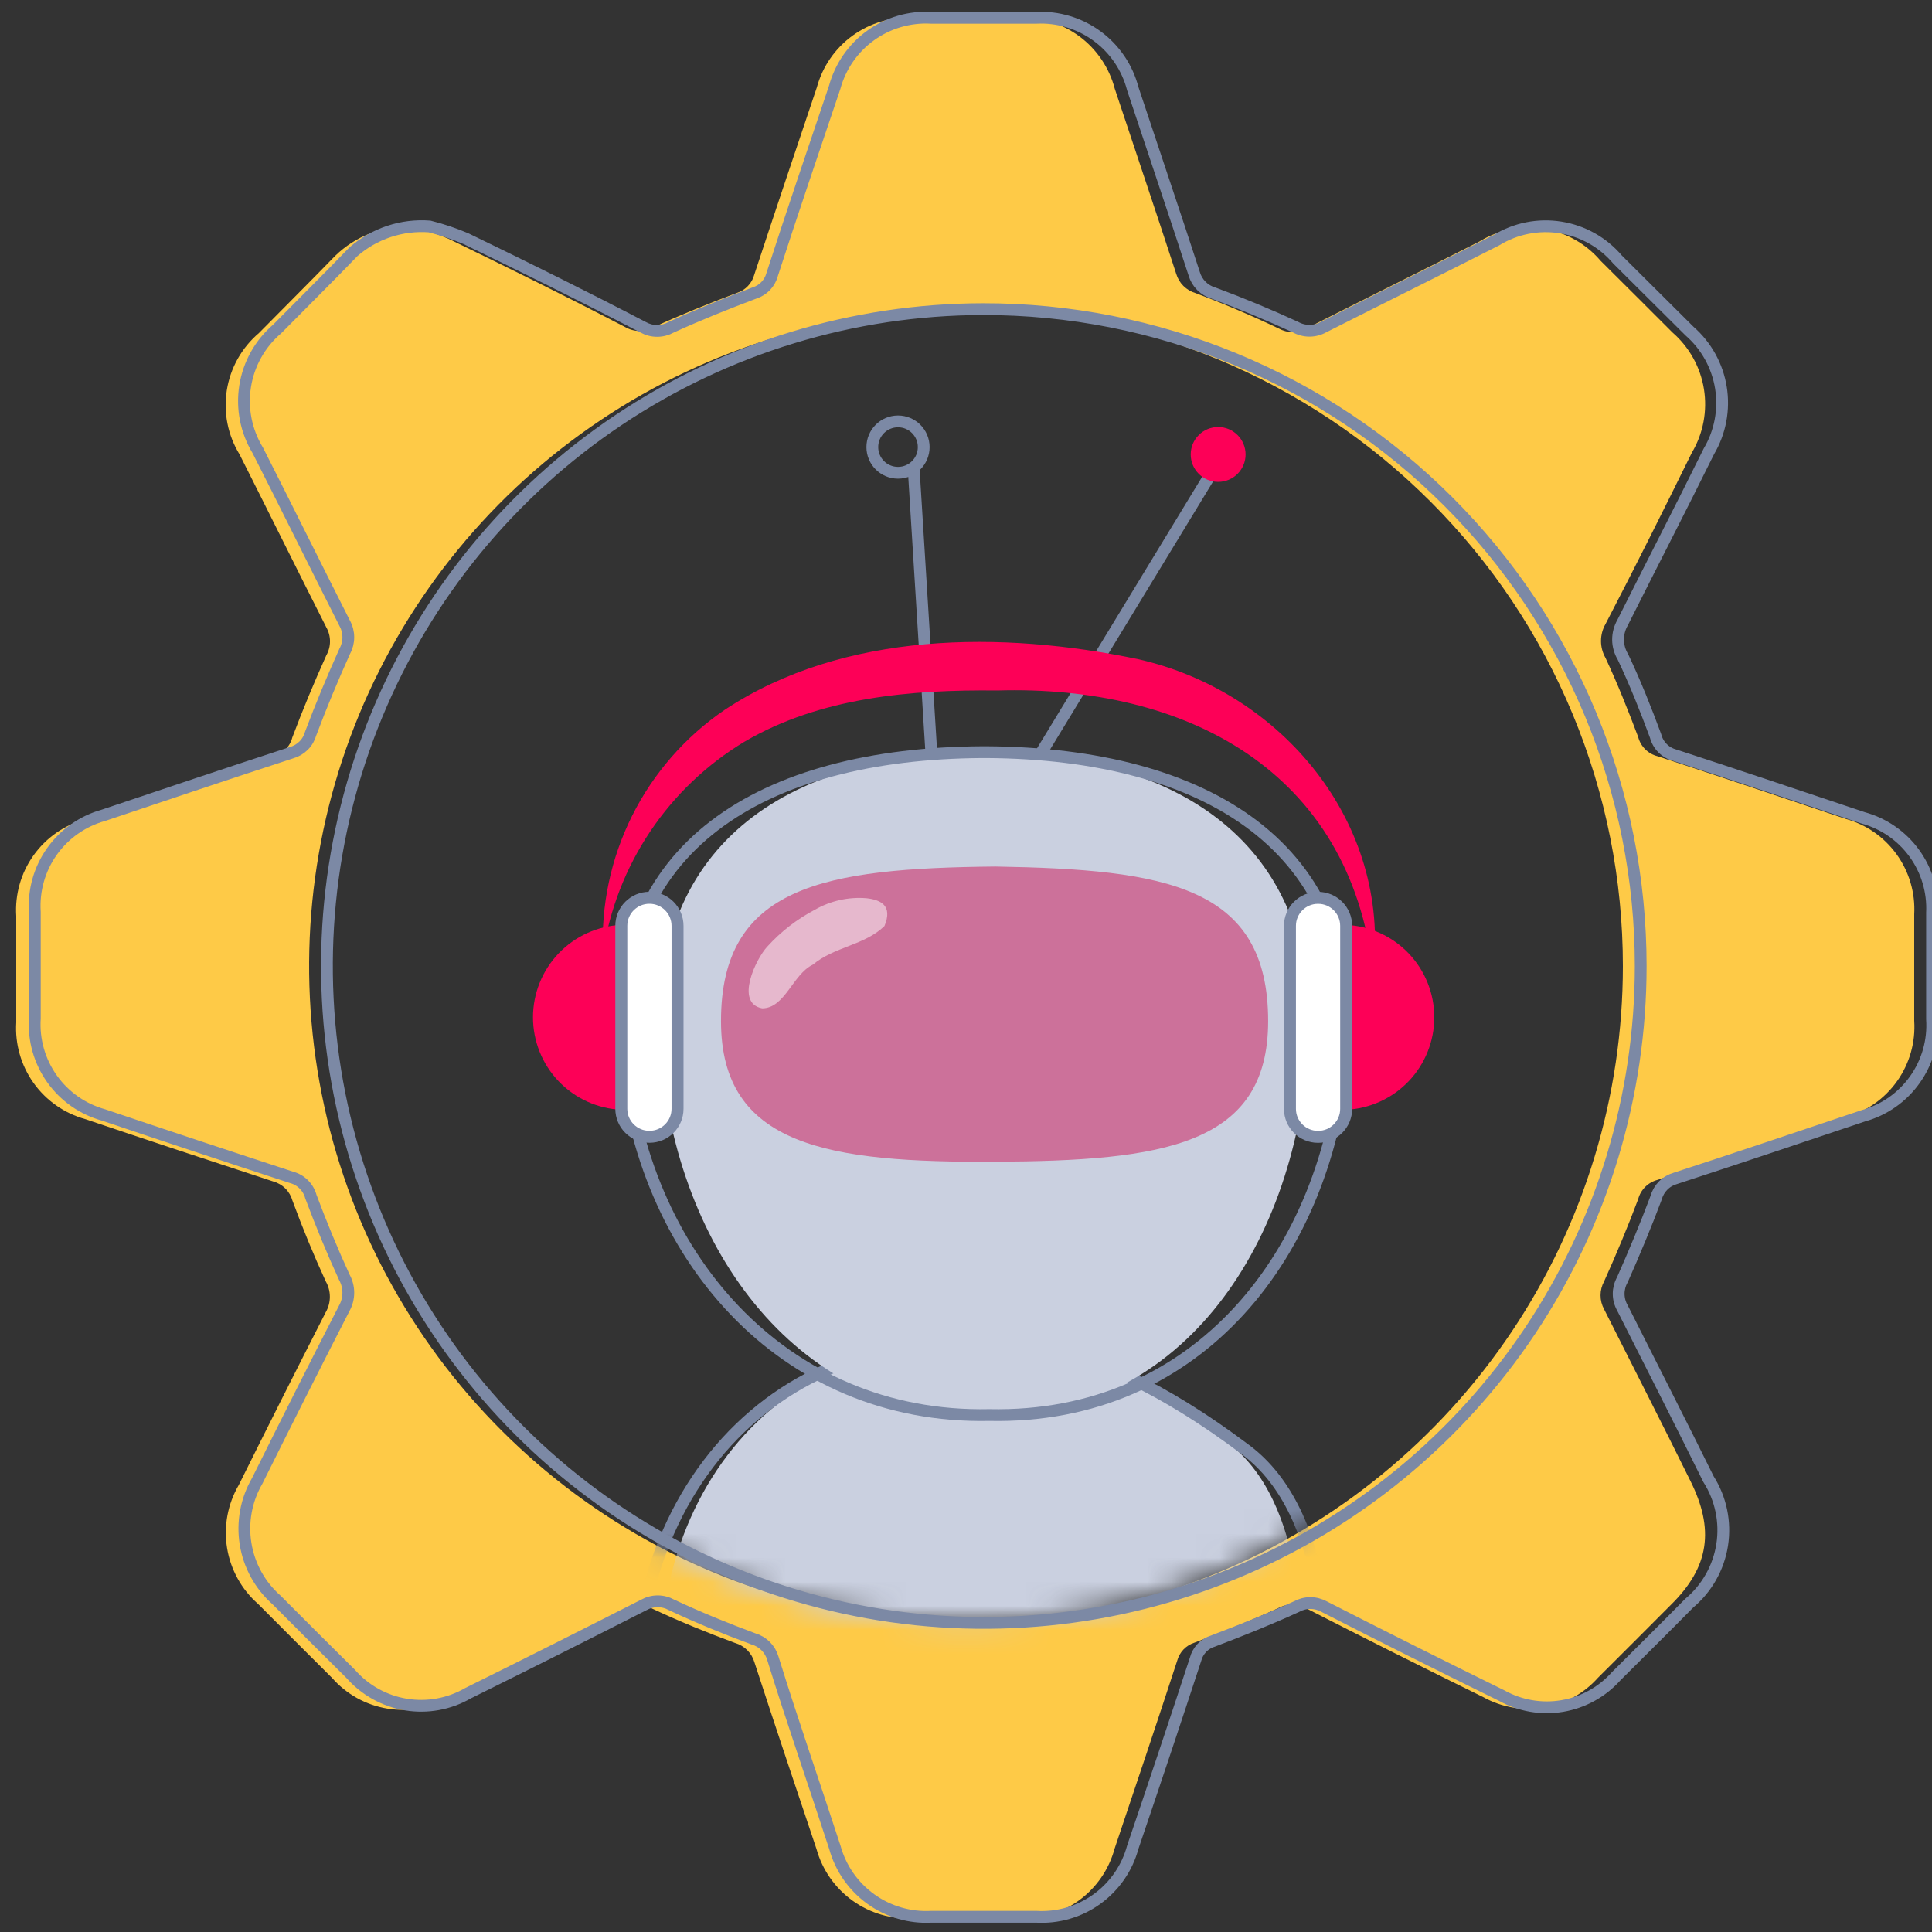 <svg width="80" height="80" viewBox="0 0 80 80" fill="none" xmlns="http://www.w3.org/2000/svg">
<rect x="0" y="0" width="80" height="80" fill="#333333" stroke="none"/>
<g clip-path="url(#clip0_6408_3991)">
<g clip-path="url(#clip1_6408_3991)">
<path d="M17.056 9.377C17.57 9.506 18.072 9.674 18.56 9.881C21.016 11.073 23.464 12.281 25.904 13.553C26.08 13.652 26.278 13.704 26.48 13.704C26.682 13.704 26.88 13.652 27.056 13.553C28.192 13.033 29.344 12.569 30.512 12.129C30.686 12.074 30.843 11.977 30.968 11.845C31.094 11.714 31.185 11.553 31.232 11.377C32.08 8.801 32.952 6.209 33.824 3.617C34.059 2.751 34.585 1.992 35.313 1.468C36.042 0.943 36.928 0.685 37.824 0.737C39.272 0.737 40.712 0.737 42.16 0.737C43.062 0.693 43.953 0.961 44.681 1.495C45.409 2.03 45.931 2.799 46.16 3.673C47.008 6.233 47.872 8.777 48.704 11.337C48.76 11.527 48.862 11.699 49.002 11.839C49.142 11.978 49.314 12.081 49.504 12.137C50.683 12.58 51.829 13.068 52.944 13.601C53.12 13.699 53.318 13.751 53.52 13.751C53.721 13.751 53.92 13.699 54.096 13.601C56.496 12.385 58.896 11.201 61.256 10.001C62.051 9.513 62.995 9.326 63.916 9.473C64.837 9.619 65.675 10.091 66.28 10.801C67.272 11.793 68.272 12.777 69.256 13.769C69.95 14.374 70.411 15.203 70.557 16.112C70.703 17.021 70.526 17.953 70.056 18.745C68.872 21.145 67.704 23.489 66.48 25.841C66.358 26.054 66.294 26.295 66.294 26.541C66.294 26.787 66.358 27.028 66.48 27.241C66.976 28.305 67.416 29.409 67.832 30.513C67.881 30.706 67.981 30.882 68.122 31.023C68.263 31.164 68.439 31.264 68.632 31.313C71.232 32.161 73.824 33.033 76.416 33.905C77.271 34.139 78.019 34.659 78.537 35.378C79.056 36.097 79.312 36.972 79.264 37.857C79.264 39.329 79.264 40.801 79.264 42.265C79.322 43.157 79.072 44.041 78.554 44.769C78.037 45.498 77.285 46.026 76.424 46.265C73.832 47.137 71.232 48.009 68.632 48.857C68.44 48.907 68.264 49.008 68.124 49.148C67.983 49.289 67.882 49.465 67.832 49.657C67.4 50.809 66.928 51.937 66.424 53.057C66.326 53.234 66.275 53.434 66.275 53.637C66.275 53.84 66.326 54.039 66.424 54.217C67.632 56.617 68.824 58.945 69.992 61.313C70.992 63.313 70.792 64.873 69.192 66.449C68.184 67.465 67.176 68.465 66.168 69.473C65.585 70.126 64.796 70.561 63.932 70.707C63.069 70.852 62.181 70.699 61.416 70.273C58.963 69.068 56.517 67.841 54.08 66.593C53.902 66.495 53.703 66.444 53.5 66.444C53.297 66.444 53.097 66.495 52.92 66.593C51.792 67.113 50.632 67.577 49.464 68.017C49.29 68.072 49.133 68.169 49.007 68.3C48.882 68.432 48.791 68.593 48.744 68.769C47.896 71.369 47.024 73.961 46.152 76.553C45.917 77.419 45.391 78.178 44.663 78.702C43.934 79.227 43.048 79.484 42.152 79.433C40.701 79.433 39.253 79.433 37.808 79.433C36.914 79.482 36.029 79.224 35.302 78.702C34.575 78.179 34.047 77.424 33.808 76.561C32.944 73.985 32.08 71.417 31.24 68.833C31.185 68.643 31.083 68.47 30.943 68.33C30.803 68.19 30.63 68.088 30.44 68.033C29.288 67.609 28.152 67.145 27.04 66.625C26.864 66.527 26.666 66.475 26.464 66.475C26.262 66.475 26.064 66.527 25.888 66.625C23.472 67.857 21.045 69.076 18.608 70.281C17.831 70.73 16.922 70.895 16.037 70.749C15.152 70.603 14.344 70.155 13.752 69.481C12.728 68.462 11.707 67.441 10.688 66.417C10.003 65.817 9.548 64.996 9.402 64.097C9.256 63.197 9.428 62.275 9.888 61.489C11.08 59.089 12.288 56.689 13.488 54.337C13.6 54.142 13.659 53.922 13.659 53.697C13.659 53.472 13.6 53.252 13.488 53.057C12.984 51.961 12.528 50.849 12.112 49.721C12.059 49.53 11.958 49.355 11.818 49.215C11.678 49.075 11.503 48.974 11.312 48.921C8.715 48.073 6.117 47.212 3.52 46.337C2.659 46.097 1.907 45.569 1.388 44.841C0.87 44.113 0.617 43.229 0.672 42.337C0.672 40.865 0.672 39.401 0.672 37.929C0.615 37.038 0.866 36.154 1.383 35.426C1.9 34.698 2.652 34.169 3.512 33.929C6.112 33.057 8.704 32.185 11.304 31.337C11.496 31.287 11.672 31.186 11.812 31.045C11.953 30.905 12.054 30.729 12.104 30.537C12.536 29.385 13.008 28.257 13.512 27.137C13.612 26.96 13.665 26.76 13.665 26.557C13.665 26.354 13.612 26.154 13.512 25.977C12.296 23.577 11.112 21.177 9.92 18.817C9.432 18.022 9.245 17.078 9.392 16.157C9.538 15.236 10.009 14.397 10.72 13.793C11.768 12.729 12.824 11.681 13.88 10.593C14.299 10.185 14.797 9.867 15.343 9.658C15.889 9.449 16.472 9.353 17.056 9.377ZM40 12.801C34.62 12.801 29.361 14.396 24.888 17.385C20.415 20.374 16.929 24.622 14.87 29.592C12.812 34.562 12.273 40.031 13.323 45.307C14.372 50.584 16.963 55.43 20.767 59.234C24.571 63.038 29.417 65.629 34.694 66.678C39.97 67.728 45.439 67.189 50.409 65.13C55.379 63.072 59.627 59.586 62.616 55.112C65.605 50.639 67.2 45.381 67.2 40.001C67.2 36.429 66.496 32.892 65.129 29.592C63.763 26.292 61.759 23.293 59.233 20.768C56.708 18.242 53.709 16.238 50.409 14.871C47.109 13.505 43.572 12.801 40 12.801Z" fill="#FECA47"/>
<mask id="mask0_6408_3991" style="mask-type:luminance" maskUnits="userSpaceOnUse" x="12" y="12" width="56" height="56">
<path d="M40.001 67.193C55.018 67.193 67.193 55.018 67.193 40.001C67.193 24.983 55.018 12.809 40.001 12.809C24.983 12.809 12.809 24.983 12.809 40.001C12.809 55.018 24.983 67.193 40.001 67.193Z" fill="white"/>
</mask>
<g mask="url(#mask0_6408_3991)">
<path d="M37.873 55.76C29.761 56.8 24.697 65.832 28.753 76.488C32.809 87.144 41.241 91.792 46.953 87.528C52.665 83.264 57.129 64.48 50.833 59.728C44.313 54.816 40.593 55.416 37.873 55.76Z" fill="#CAD0E0"/>
<path d="M37.664 55.776C28.944 56.888 23.504 66.608 27.864 78.056C32.224 89.504 41.288 94.512 47.432 89.928C53.576 85.344 58.4 65.152 51.6 60.048C44.584 54.76 40.592 55.408 37.664 55.776Z" stroke="#7C89A5" stroke-width="0.488" stroke-miterlimit="10"/>
<path d="M54.167 43.496C53.599 51.92 48.656 58.776 40.952 58.593C33.248 58.776 27.951 51.92 27.352 43.496C26.752 35.072 32.504 31.201 40.679 31.145H40.84C49.016 31.201 54.76 35.12 54.167 43.496Z" fill="#CAD0E0"/>
<path d="M55.688 43.496C55.025 51.92 49.6 58.776 40.968 58.593C32.392 58.776 26.497 51.92 25.832 43.496C25.169 35.072 31.561 31.201 40.672 31.145H40.849C49.961 31.201 56.352 35.12 55.688 43.496Z" stroke="#7C89A5" stroke-width="0.488" stroke-miterlimit="10"/>
<path d="M52.511 42.281C52.511 47.449 48.127 48.065 41.215 48.105C34.303 48.145 29.855 47.465 29.855 42.281C29.855 36.681 34.12 35.953 41.215 35.881C48.272 36.001 52.511 36.681 52.511 42.281Z" fill="#CC719A"/>
<path opacity="0.5" d="M35.872 37.193C35.134 37.134 34.395 37.299 33.752 37.665C33.005 38.056 32.333 38.576 31.768 39.201C31.304 39.697 30.416 41.537 31.56 41.753C32.504 41.753 32.824 40.345 33.656 39.945C34.56 39.193 35.8 39.145 36.624 38.345C36.976 37.497 36.472 37.257 35.872 37.193Z" fill="white"/>
<path d="M55.734 45.953C56.719 45.908 57.649 45.485 58.33 44.772C59.011 44.059 59.391 43.111 59.391 42.125C59.391 41.139 59.011 40.191 58.33 39.478C57.649 38.765 56.719 38.342 55.734 38.297" fill="#FD0057"/>
<path d="M43.129 31.145L50.073 19.729" stroke="#7C89A5" stroke-width="0.488" stroke-miterlimit="10"/>
<path d="M38.568 31.225L37.832 19.393" stroke="#7C89A5" stroke-width="0.488" stroke-miterlimit="10"/>
<path d="M37.185 19.577C37.773 19.577 38.249 19.101 38.249 18.513C38.249 17.926 37.773 17.449 37.185 17.449C36.597 17.449 36.121 17.926 36.121 18.513C36.121 19.101 36.597 19.577 37.185 19.577Z" stroke="#7C89A5" stroke-width="0.488" stroke-miterlimit="10"/>
<path d="M50.441 19.954C51.068 19.954 51.577 19.445 51.577 18.818C51.577 18.19 51.068 17.682 50.441 17.682C49.813 17.682 49.305 18.19 49.305 18.818C49.305 19.445 49.813 19.954 50.441 19.954Z" fill="#FD0057"/>
<path d="M54.582 37.178H54.574C53.933 37.178 53.414 37.697 53.414 38.338V45.914C53.414 46.554 53.933 47.074 54.574 47.074H54.582C55.223 47.074 55.742 46.554 55.742 45.914V38.338C55.742 37.697 55.223 37.178 54.582 37.178Z" fill="white" stroke="#7C89A5" stroke-width="0.496" stroke-miterlimit="10"/>
<path d="M25.727 38.297C24.742 38.342 23.813 38.765 23.131 39.478C22.45 40.191 22.07 41.139 22.07 42.125C22.07 43.111 22.45 44.059 23.131 44.772C23.813 45.485 24.742 45.908 25.727 45.953" fill="#FD0057"/>
<path d="M26.887 47.072H26.895C27.535 47.072 28.055 46.553 28.055 45.912V38.336C28.055 37.696 27.535 37.176 26.895 37.176H26.887C26.246 37.176 25.727 37.696 25.727 38.336V45.912C25.727 46.553 26.246 47.072 26.887 47.072Z" fill="white" stroke="#7C89A5" stroke-width="0.496" stroke-miterlimit="10"/>
<path d="M56.857 40.264C55.913 31.888 49.065 28.36 41.297 28.592C37.721 28.552 33.977 28.872 30.841 30.704C29.277 31.642 27.94 32.913 26.925 34.428C25.91 35.942 25.242 37.662 24.969 39.464C24.88 37.495 25.296 35.536 26.178 33.773C27.061 32.01 28.379 30.502 30.009 29.392C34.953 26.12 41.513 26.12 47.129 27.296C53.073 28.632 57.601 34.088 56.857 40.264Z" fill="#FD0057"/>
</g>
<path d="M17.786 9.377C18.299 9.506 18.802 9.674 19.29 9.881C21.754 11.073 24.194 12.281 26.634 13.553C26.81 13.651 27.008 13.703 27.21 13.703C27.412 13.703 27.61 13.651 27.786 13.553C28.922 13.033 30.082 12.569 31.25 12.129C31.423 12.073 31.579 11.975 31.705 11.844C31.831 11.713 31.922 11.552 31.97 11.377C32.802 8.801 33.69 6.209 34.562 3.617C34.797 2.751 35.323 1.992 36.051 1.468C36.779 0.943 37.666 0.685 38.562 0.737C40.007 0.737 41.455 0.737 42.906 0.737C43.809 0.691 44.7 0.959 45.428 1.493C46.157 2.028 46.679 2.798 46.906 3.673C47.754 6.233 48.618 8.777 49.45 11.337C49.505 11.527 49.608 11.7 49.747 11.839C49.887 11.979 50.06 12.082 50.25 12.137C51.394 12.561 52.53 13.033 53.642 13.545C53.819 13.644 54.019 13.696 54.222 13.696C54.425 13.696 54.624 13.644 54.802 13.545C57.202 12.329 59.602 11.145 61.962 9.945C62.756 9.458 63.698 9.271 64.618 9.418C65.538 9.564 66.375 10.035 66.978 10.745L69.962 13.713C70.655 14.319 71.114 15.148 71.26 16.056C71.406 16.965 71.23 17.896 70.762 18.689C69.578 21.089 68.362 23.433 67.186 25.785C67.062 26.001 66.998 26.246 67 26.495C67.003 26.744 67.073 26.988 67.202 27.201C67.706 28.265 68.146 29.369 68.554 30.473C68.603 30.666 68.704 30.842 68.844 30.982C68.985 31.123 69.161 31.223 69.354 31.273C71.954 32.121 74.546 32.993 77.146 33.865C77.998 34.097 78.745 34.613 79.264 35.327C79.784 36.041 80.044 36.911 80.002 37.793C80.002 39.265 80.002 40.737 80.002 42.201C80.06 43.093 79.81 43.977 79.292 44.705C78.775 45.434 78.023 45.962 77.162 46.201C74.57 47.073 71.978 47.945 69.378 48.793C69.187 48.846 69.012 48.947 68.872 49.087C68.732 49.227 68.63 49.402 68.578 49.593C68.146 50.745 67.674 51.873 67.178 52.993C67.078 53.17 67.025 53.37 67.025 53.573C67.025 53.776 67.078 53.976 67.178 54.153C68.386 56.553 69.578 58.881 70.746 61.249C71.258 62.056 71.459 63.023 71.312 63.967C71.165 64.912 70.679 65.771 69.946 66.385C68.946 67.401 67.93 68.401 66.922 69.409C66.34 70.061 65.553 70.496 64.69 70.642C63.828 70.787 62.942 70.635 62.178 70.209C59.724 69.004 57.276 67.777 54.834 66.529C54.658 66.431 54.459 66.379 54.258 66.379C54.056 66.379 53.858 66.431 53.682 66.529C52.546 67.049 51.386 67.513 50.226 67.953C50.051 68.006 49.894 68.103 49.768 68.235C49.642 68.367 49.551 68.528 49.506 68.705C48.653 71.308 47.786 73.902 46.906 76.489C46.672 77.356 46.146 78.115 45.418 78.64C44.689 79.165 43.802 79.422 42.906 79.369C41.458 79.369 40.01 79.369 38.57 79.369C37.675 79.419 36.79 79.162 36.063 78.639C35.335 78.117 34.808 77.361 34.57 76.497C33.698 73.817 32.802 71.249 32.002 68.665C31.947 68.475 31.844 68.302 31.704 68.162C31.565 68.023 31.392 67.92 31.202 67.865C30.058 67.441 28.922 66.977 27.81 66.457C27.634 66.358 27.436 66.306 27.234 66.306C27.032 66.306 26.834 66.358 26.658 66.457C24.236 67.689 21.81 68.908 19.378 70.113C18.601 70.562 17.692 70.727 16.807 70.581C15.921 70.436 15.114 69.987 14.522 69.313C13.498 68.297 12.466 67.273 11.45 66.249C10.767 65.647 10.314 64.826 10.169 63.928C10.023 63.029 10.193 62.108 10.65 61.321C11.842 58.921 13.05 56.521 14.258 54.169C14.366 53.973 14.423 53.753 14.423 53.529C14.423 53.305 14.366 53.085 14.258 52.889C13.754 51.793 13.298 50.681 12.874 49.553C12.823 49.361 12.722 49.186 12.581 49.045C12.441 48.905 12.266 48.804 12.074 48.753C9.477 47.905 6.882 47.044 4.29 46.169C3.427 45.931 2.673 45.404 2.155 44.675C1.636 43.947 1.384 43.062 1.442 42.169C1.442 40.697 1.442 39.233 1.442 37.761C1.384 36.869 1.634 35.985 2.151 35.257C2.669 34.528 3.421 34 4.282 33.761C6.874 32.889 9.466 32.017 12.066 31.169C12.257 31.116 12.431 31.015 12.572 30.875C12.712 30.735 12.813 30.56 12.866 30.369C13.298 29.217 13.77 28.089 14.274 26.969C14.372 26.791 14.423 26.592 14.423 26.389C14.423 26.186 14.372 25.986 14.274 25.809C13.058 23.409 11.874 21.009 10.674 18.649C10.19 17.853 10.004 16.91 10.151 15.99C10.297 15.07 10.766 14.231 11.474 13.625C12.522 12.561 13.586 11.513 14.634 10.425C15.064 10.05 15.564 9.765 16.105 9.585C16.646 9.405 17.217 9.334 17.786 9.377ZM40.698 12.801C35.32 12.809 30.065 14.411 25.597 17.404C21.13 20.398 17.649 24.649 15.597 29.62C13.544 34.59 13.011 40.058 14.065 45.332C15.119 50.605 17.713 55.448 21.519 59.248C25.324 63.048 30.171 65.635 35.446 66.681C40.721 67.728 46.188 67.186 51.156 65.127C56.124 63.067 60.37 59.58 63.357 55.108C66.344 50.636 67.938 45.379 67.938 40.001C67.938 36.426 67.233 32.885 65.864 29.583C64.494 26.28 62.487 23.28 59.957 20.753C57.427 18.227 54.424 16.224 51.119 14.86C47.815 13.495 44.273 12.796 40.698 12.801Z" stroke="#7C89A5" stroke-width="0.488" stroke-miterlimit="10"/>
</g>
</g>
<defs>
<clipPath id="clip0_6408_3991">
<rect width="80" height="80" fill="white"/>
</clipPath>
<clipPath id="clip1_6408_3991">
<rect width="80" height="80" fill="white"/>
</clipPath>
</defs>
</svg>

